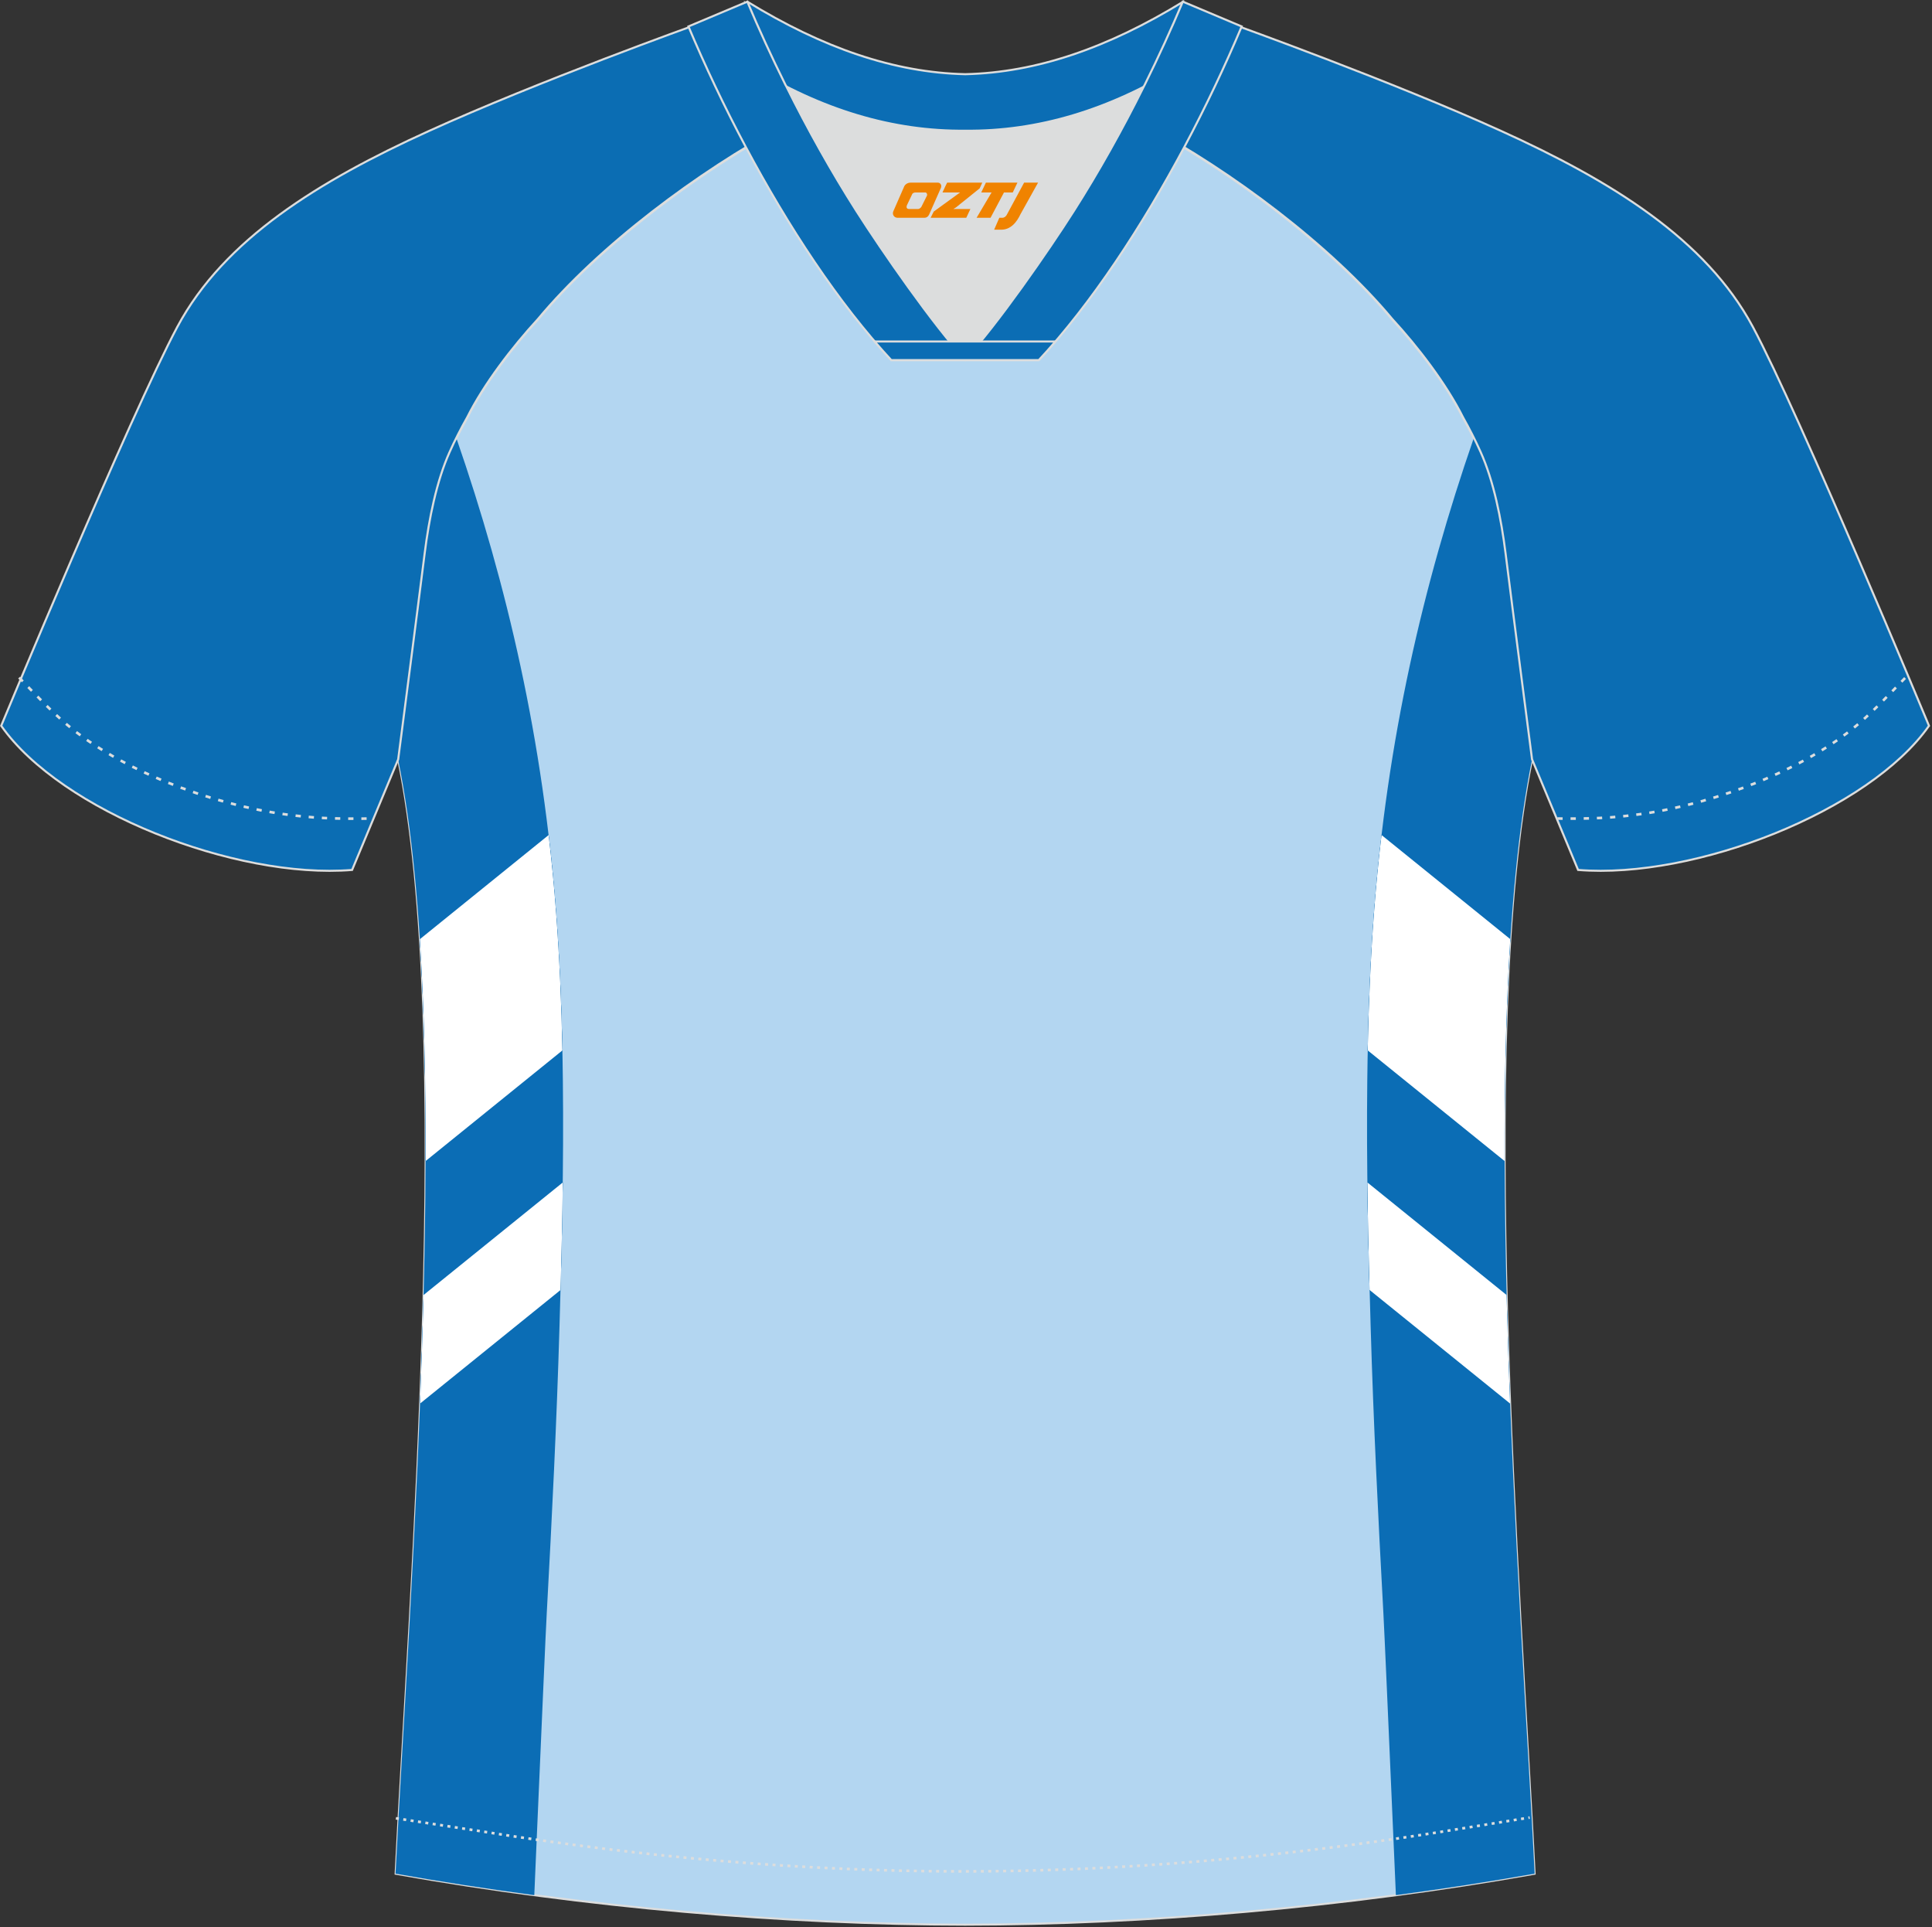 <?xml version="1.0" encoding="utf-8"?>
<!-- Generator: Adobe Illustrator 19.0.0, SVG Export Plug-In . SVG Version: 6.00 Build 0)  -->
<svg xmlns="http://www.w3.org/2000/svg" xmlns:xlink="http://www.w3.org/1999/xlink" version="1.1" id="图层_1" x="0px" y="0px" width="374px" height="373px" viewBox="0 0 374 373" enable-background="new 0 0 374 373" xml:space="preserve">
<rect x="0" y="0" width="374" height="373" fill="#333333" stroke="none"/>
<g id="XMLID_20_">
	<path fill="#B3D6F1" stroke="#DCDDDD" stroke-width="0.4" stroke-miterlimit="22.926" d="M291.47,107.27   c1.27,10.18,4.85,37.71,5.11,39.69c-10.86,52.55-2.19,162.18,0.49,215.68c-36.81,6.53-75.42,9.83-110.24,9.86   c-34.82-0.03-73.43-3.33-110.24-9.86c2.68-53.5,11.35-163.13,0.49-215.68c0.25-1.98,3.83-29.51,5.1-39.69   c0.85-6.78,2.31-14.06,4.84-19.68c1.01-2.25,2.15-4.48,3.4-6.7c3.26-6.52,8.77-13.67,13.69-19.02   c11.2-13.44,29.03-27.03,44.74-35.86c0.96-0.54-1.02-15.4-0.07-15.91c3.94,3.32,25.19,3.25,30.33,6.12l-2.65,0.68   c6.1,2.82,12.98,4.24,19.71,4.26c6.73-0.02-2.74-1.43,3.36-4.26l5.69-2.51c5.14-2.86,16.2-2.27,20.14-5.59   c0.73,0.39-1.96,16.43-1.22,16.84c15.87,8.82,34.04,22.6,45.4,36.23c4.92,5.36,10.44,12.5,13.7,19.02c1.25,2.22,2.39,4.46,3.4,6.7   C289.15,93.22,290.62,100.5,291.47,107.27z"/>
	<path fill="#0B6DB5" d="M88.34,84.78c9.87,28.52,16.83,58.61,19.33,92.14c0.79,10.59,1.17,21.44,1.29,32.21   c0.19,16.43-0.21,32.68-0.65,47.52c-0.54,18.57-1.46,37.09-2.47,55.6c-0.19,3.43-0.99,21.65-1.95,43.8l-0.46,10.74   c-9-1.2-17.98-2.58-26.86-4.16c2.68-53.5,11.35-163.13,0.49-215.68c0.25-1.98,3.83-29.51,5.1-39.69   c0.85-6.78,2.31-14.06,4.84-19.68C87.44,86.66,87.88,85.72,88.34,84.78z"/>
	<path fill="#0B6DB5" d="M106.2,161.62c0.59,5.03,1.09,10.13,1.47,15.31c0.65,8.68,1.02,17.53,1.2,26.37l-26.49,21.41   c0.05-15.09-0.26-29.66-1.11-42.94L106.2,161.62L106.2,161.62z M81.32,271.63c0.27-6.97,0.5-14,0.68-21.01l26.94-21.78   c-0.09,7.1-0.25,14.07-0.43,20.8L81.32,271.63z"/>
	<path fill="#0B6DB5" d="M106.2,161.62c0.59,5.03,1.09,10.13,1.47,15.31c0.65,8.68,1.02,17.53,1.2,26.37l-26.49,21.41   c0.05-15.09-0.26-29.66-1.11-42.94L106.2,161.62L106.2,161.62z M81.32,271.63c0.27-6.97,0.5-14,0.68-21.01l26.94-21.78   c-0.09,7.1-0.25,14.07-0.43,20.81L81.32,271.63z"/>
	<path fill="#0B6DB5" d="M106.2,161.62c0.59,5.03,1.09,10.13,1.47,15.31c0.65,8.68,1.02,17.53,1.2,26.37l-26.49,21.41   c0.05-15.09-0.26-29.66-1.11-42.94L106.2,161.62L106.2,161.62z M81.32,271.63c0.27-6.97,0.5-14,0.68-21.01l26.94-21.78   c-0.09,7.1-0.25,14.07-0.43,20.81L81.32,271.63z"/>
	<path fill="#FFFFFF" d="M108.95,228.85L82,250.63c-0.18,7.01-0.41,14.04-0.68,21.01l27.2-21.98   C108.7,242.92,108.86,235.95,108.95,228.85L108.95,228.85z M82.39,224.71c0.05-15.09-0.26-29.66-1.11-42.94l24.92-20.15   c0.59,5.03,1.09,10.13,1.47,15.31c0.65,8.68,1.02,17.53,1.2,26.37L82.39,224.71z"/>
	<path fill="#0B6DB5" d="M285.31,84.8l-0.01-0.02c-9.87,28.52-16.83,58.61-19.33,92.14c-0.79,10.59-1.17,21.44-1.29,32.21   c-0.19,16.43,0.21,32.68,0.65,47.52c0.54,18.57,1.46,37.09,2.47,55.6c0.19,3.43,0.99,21.65,1.95,43.8l0.47,10.74   c9-1.2,17.98-2.58,26.86-4.16c-2.68-53.5-11.34-163.13-0.49-215.68c-0.26-1.98-3.83-29.51-5.11-39.69   c-0.85-6.78-2.31-14.06-4.84-19.68C286.21,86.66,285.77,85.73,285.31,84.8z"/>
	<path fill="#0B6DB5" d="M267.44,161.62c-0.59,5.03-1.09,10.13-1.48,15.31c-0.65,8.68-1.02,17.53-1.2,26.37l26.49,21.41   c-0.05-15.09,0.27-29.66,1.11-42.94L267.44,161.62L267.44,161.62z M291.64,250.63c0.18,7.01,0.41,14.04,0.68,21.01l-27.2-21.98   c-0.18-6.73-0.34-13.7-0.43-20.8L291.64,250.63z"/>
	<path fill="#0B6DB5" d="M267.44,161.62c-0.59,5.03-1.09,10.13-1.48,15.31c-0.65,8.68-1.02,17.53-1.2,26.37l26.49,21.41   c-0.05-15.09,0.27-29.66,1.11-42.94L267.44,161.62L267.44,161.62z M291.64,250.63c0.18,7.01,0.41,14.04,0.68,21.01l-27.2-21.98   c-0.18-6.73-0.34-13.7-0.43-20.8L291.64,250.63z"/>
	<path fill="#0B6DB5" d="M267.44,161.62c-0.59,5.03-1.09,10.13-1.48,15.31c-0.65,8.68-1.02,17.53-1.2,26.37l26.49,21.41   c-0.05-15.09,0.27-29.66,1.11-42.94L267.44,161.62L267.44,161.62z M291.64,250.63c0.18,7.01,0.41,14.04,0.68,21.01l-27.2-21.98   c-0.18-6.73-0.34-13.7-0.43-20.8L291.64,250.63z"/>
	<path fill="#FFFFFF" d="M264.7,228.85l26.94,21.78c0.18,7.01,0.41,14.04,0.68,21.01l-27.2-21.98   C264.94,242.92,264.78,235.95,264.7,228.85L264.7,228.85z M292.36,181.76c-0.84,13.28-1.15,27.85-1.11,42.94l-26.49-21.41   c0.18-8.84,0.55-17.69,1.2-26.37c0.39-5.18,0.88-10.29,1.48-15.31L292.36,181.76z"/>
	<path fill="#0B6DB3" stroke="#DCDDDD" stroke-width="0.4" stroke-miterlimit="22.926" d="M221.92,24.33   c7.07-5.95,12.46-12.55,16.99-19.55c0,0,30.63,10.99,51.78,20.61c21.15,9.61,39.53,20.88,48.62,37.85   c9.08,16.97,34.11,77.23,34.11,77.23c-11.56,16.47-45.26,29.73-67.93,27.9l-8.91-21.4c0,0-3.8-29.24-5.12-39.81   c-0.85-6.78-2.31-14.06-4.84-19.68c-1.01-2.25-2.15-4.48-3.4-6.7c-3.26-6.52-8.77-13.67-13.69-19.02   C257.64,47.5,238.28,33.07,221.92,24.33z"/>
	<path fill="#0B6DB3" stroke="#DCDDDD" stroke-width="0.4" stroke-miterlimit="22.926" d="M151.72,24.33   c-7.08-5.95-12.46-12.55-16.99-19.55c0,0-30.63,10.99-51.78,20.61C61.8,35,43.42,46.27,34.34,63.24   c-9.08,16.97-34.11,77.23-34.11,77.23c11.56,16.47,45.26,29.73,67.93,27.9l8.92-21.4c0,0,3.8-29.24,5.12-39.81   c0.85-6.78,2.31-14.06,4.84-19.68c1.01-2.25,2.15-4.48,3.4-6.7c3.26-6.52,8.77-13.67,13.69-19.02   C116,47.5,135.36,33.07,151.72,24.33z"/>
	<path fill="none" stroke="#DCDDDD" stroke-width="0.507" stroke-miterlimit="22.926" stroke-dasharray="1.02,1.531" d="   M3.7,131.14c2.92,3.02,6.09,6.41,9.27,9.11c10.32,8.74,27.36,15.21,41.6,17.27c5.61,0.82,10.34,0.99,16.71,0.91"/>
	<path fill="none" stroke="#DCDDDD" stroke-width="0.507" stroke-miterlimit="22.926" stroke-dasharray="0.576,0.865" d="   M76.64,351.91c1.31,0.22,15.14,2.3,16.44,2.51c30.89,4.95,61.95,7.77,93.3,7.77c30.85,0,61.41-2.73,91.81-7.53   c1.8-0.28,16.13-2.59,17.93-2.89"/>
	<path fill="none" stroke="#DCDDDD" stroke-width="0.507" stroke-miterlimit="22.926" stroke-dasharray="1.02,1.531" d="   M368.79,131.22c-2.9,3-6.04,6.35-9.19,9.02c-10.32,8.74-27.36,15.21-41.6,17.27c-5.61,0.82-10.34,0.99-16.71,0.91"/>
	<path fill="#0B6DB4" stroke="#DCDDDD" stroke-width="0.4" stroke-miterlimit="22.926" d="M145.36,12.88   c13.69,8.44,27.53,12.57,41.51,12.42c13.98,0.15,27.82-3.98,41.51-12.42c1.75-6.97,0.68-12.56,0.68-12.56   c-14.63,8.96-28.42,13.72-42.2,14.04c-13.77-0.31-27.57-5.07-42.2-14.04C144.67,0.32,143.6,5.92,145.36,12.88z"/>
	<path fill="#DCDDDD" d="M218.04,18.43c-10.31,4.7-20.7,6.99-31.17,6.88c-10.47,0.11-20.86-2.17-31.17-6.88   c-1.16-0.53-2.32-1.09-3.48-1.68c4.1,8.24,8.69,16.46,13.6,24.17c4.88,7.67,14.79,21.97,21.04,28.72l-0.04,0.06   c6.25-6.75,16.15-21.05,21.04-28.72c4.91-7.71,9.5-15.93,13.6-24.17l0.02-0.04C220.34,17.35,219.19,17.9,218.04,18.43z"/>
	<path fill="#0B6DB4" stroke="#DCDDDD" stroke-width="0.4" stroke-miterlimit="22.926" d="M152.04,16.4   c-2.68-5.4-5.16-10.81-7.37-16.08l-11.4,4.8c3.2,7.6,6.93,15.49,11.06,23.25c8.22,15.44,18,30.33,28.21,41.32h14.29l0.04-0.06   c-6.25-6.75-16.15-21.05-21.04-28.72c-4.91-7.71-9.5-15.93-13.6-24.17C152.16,16.63,152.1,16.51,152.04,16.4z"/>
	<path fill="#0B6DB4" stroke="#DCDDDD" stroke-width="0.4" stroke-miterlimit="22.926" d="M221.6,16.4   c2.68-5.4,5.15-10.81,7.37-16.08l11.4,4.8c-3.2,7.6-6.93,15.49-11.06,23.25c-8.22,15.44-18,30.33-28.21,41.32h-14.28l-0.04-0.06   c6.25-6.75,16.16-21.05,21.04-28.72c4.91-7.71,9.5-15.93,13.6-24.17C221.48,16.63,221.54,16.51,221.6,16.4z"/>
	<path fill="#0B6DB4" stroke="#DCDDDD" stroke-width="0.4" stroke-miterlimit="22.926" d="M186.82,69.69h14.28   c1.08-1.16,2.15-2.36,3.21-3.6h-14.38h-0.09h-6.05h-14.47c1.06,1.24,2.14,2.44,3.21,3.6H186.82z"/>
	
</g>
<g>
	<path fill="#F08300" d="M198.25,35.35l-3.4,6.3c-0.2,0.3-0.5,0.5-0.8,0.5h-0.6l-1,2.3h1.2c2,0.1,3.2-1.5,3.9-3L200.95,35.35h-2.5L198.25,35.35z"/>
	<polygon fill="#F08300" points="191.05,35.35 ,196.95,35.35 ,196.05,37.25 ,194.35,37.25 ,191.75,42.15 ,189.05,42.15 ,191.95,37.25 ,189.95,37.25 ,190.85,35.35"/>
	<polygon fill="#F08300" points="185.05,40.45 ,184.55,40.45 ,185.05,40.15 ,189.65,36.45 ,190.15,35.35 ,183.35,35.35 ,183.05,35.95 ,182.45,37.25 ,185.25,37.25 ,185.85,37.25 ,180.75,40.95    ,180.15,42.15 ,186.75,42.15 ,187.05,42.15 ,187.85,40.45"/>
	<path fill="#F08300" d="M181.55,35.35H176.25C175.75,35.35,175.25,35.65,175.05,36.05L172.95,40.85C172.65,41.45,173.05,42.15,173.75,42.15h5.2c0.4,0,0.7-0.2,0.9-0.6L182.15,36.35C182.35,35.85,182.05,35.35,181.55,35.35z M179.45,37.85L178.35,40.05C178.15,40.35,177.85,40.45,177.75,40.45l-1.8,0C175.75,40.45,175.35,40.35,175.55,39.75l1-2.1c0.1-0.3,0.4-0.4,0.7-0.4h1.9   C179.35,37.25,179.55,37.55,179.45,37.85z"/>
</g>
</svg>